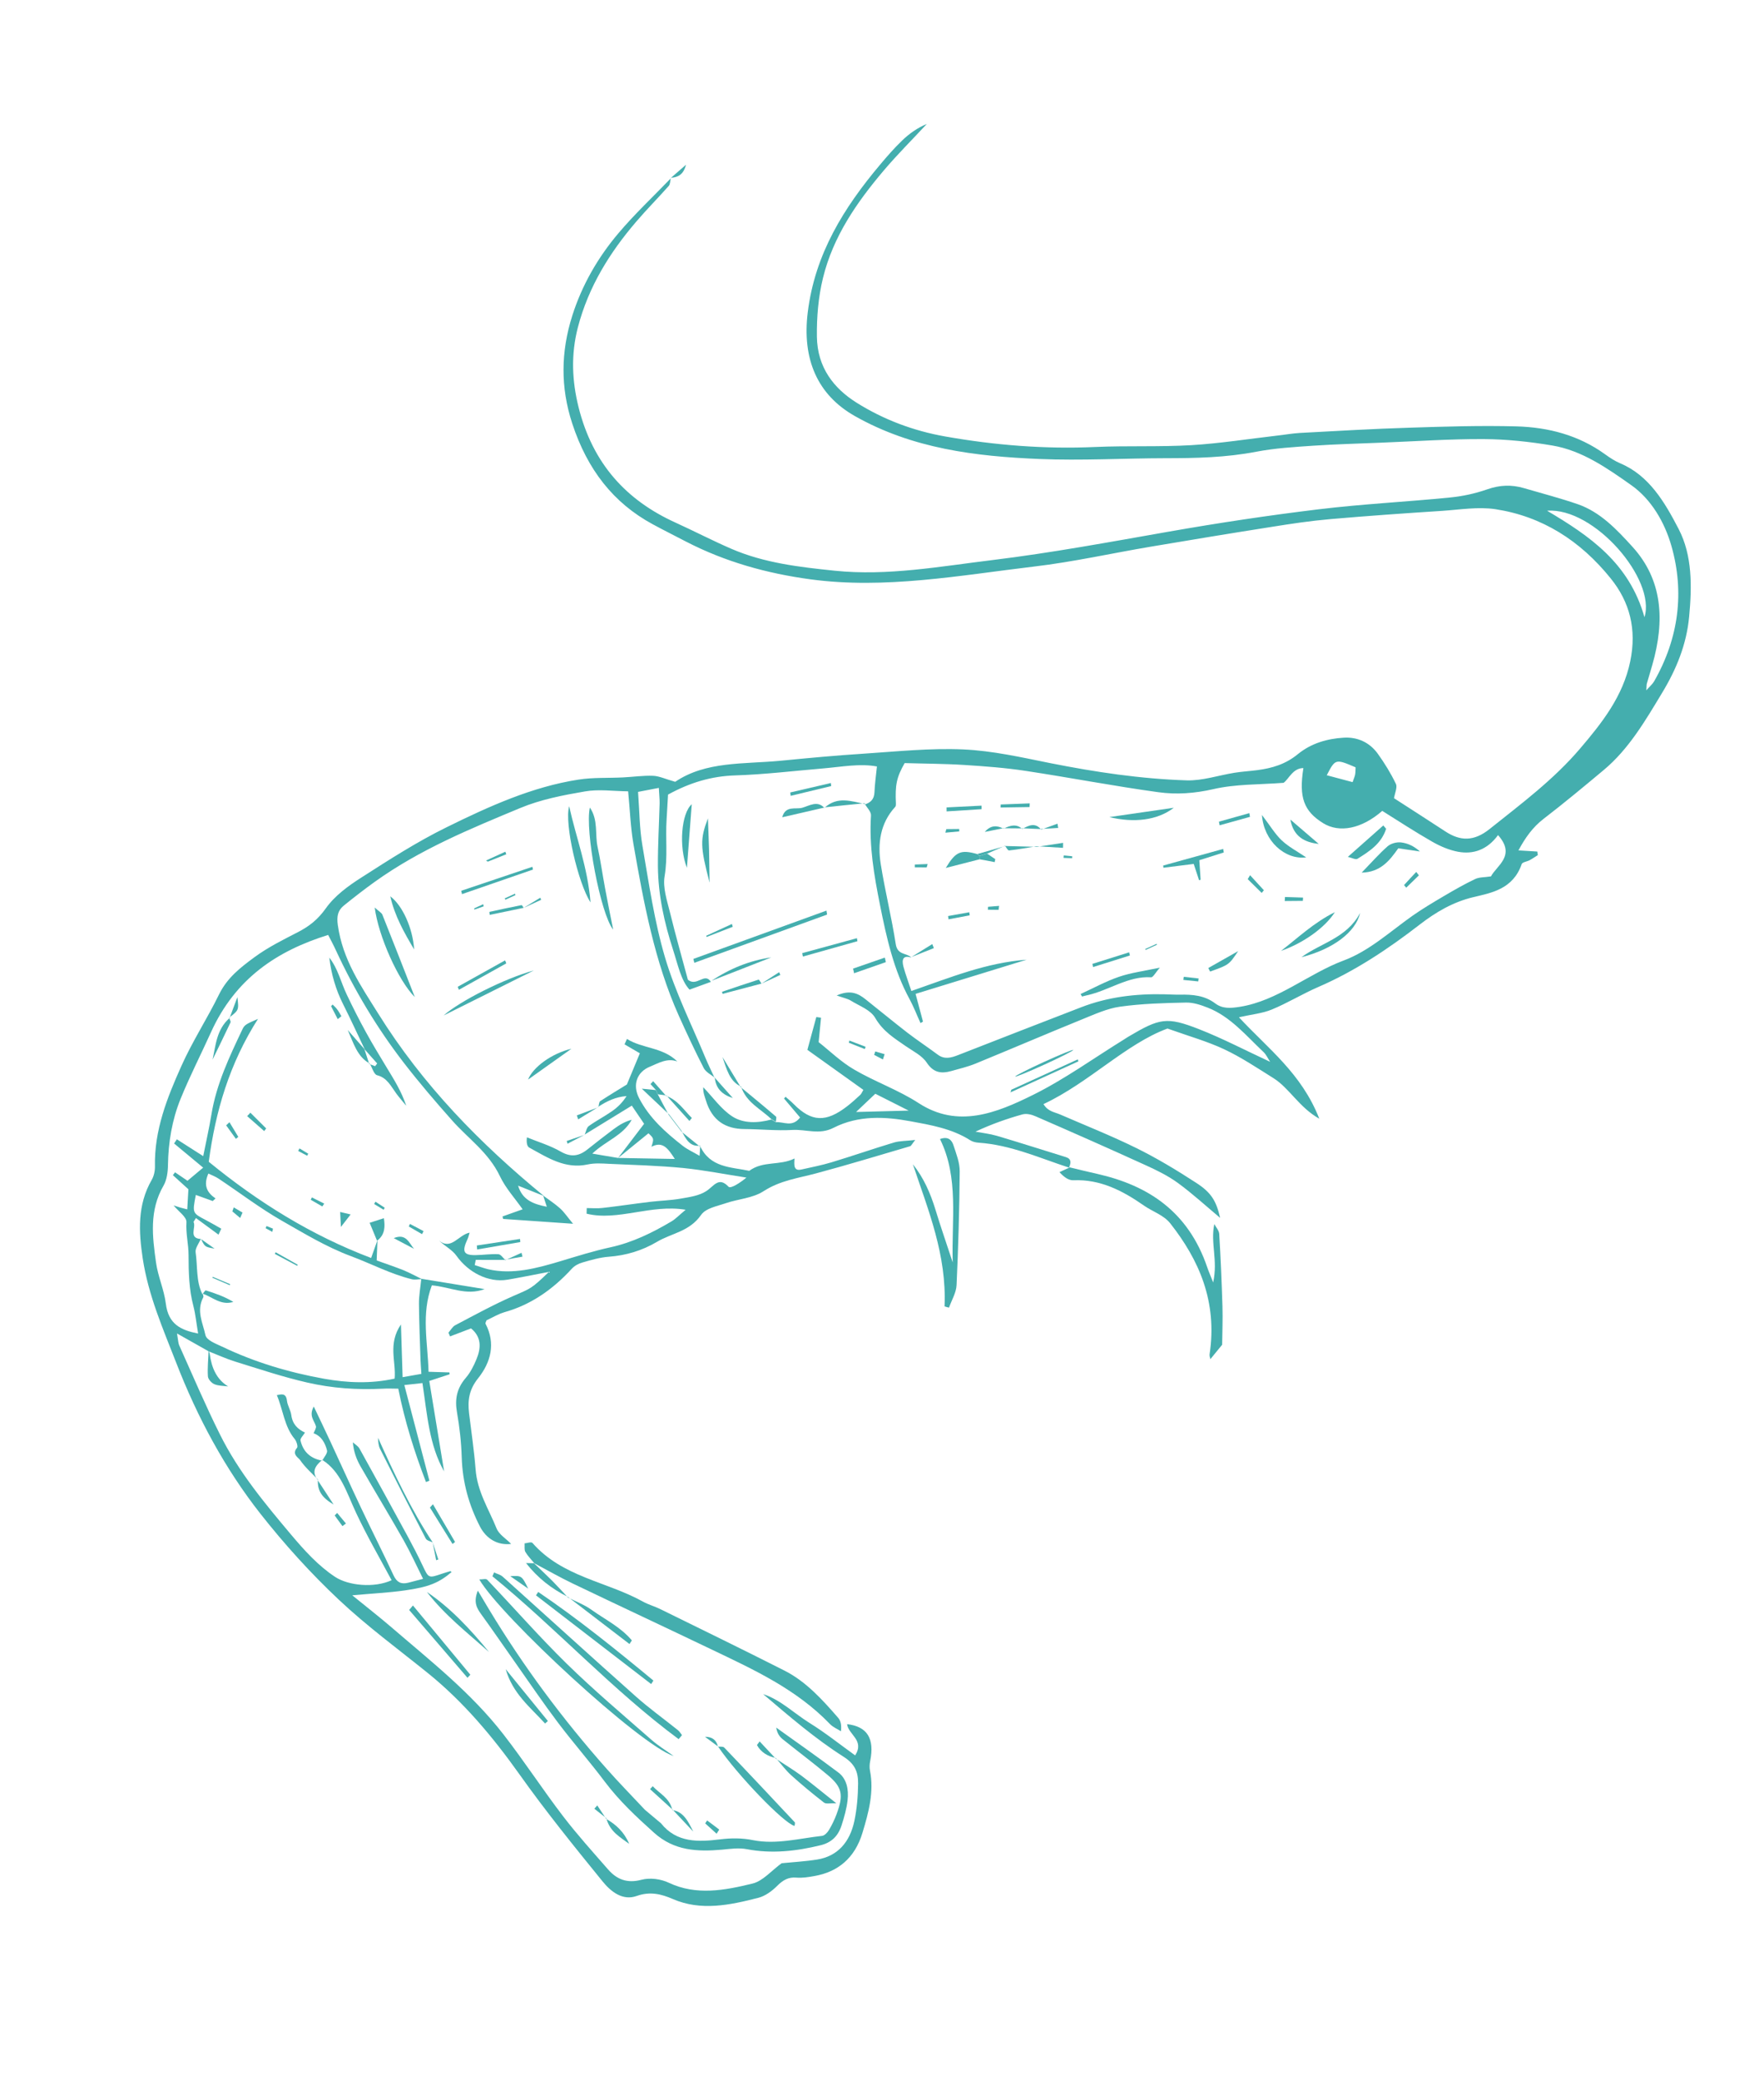 <svg width="481" height="567" viewBox="0 0 481 567" fill="none" xmlns="http://www.w3.org/2000/svg">
<path d="M112.926 258.815C110.245 254.292 107.624 249.709 106.425 244.337C109.753 246.83 112.557 253.028 112.926 258.815Z" fill="#44AEAE"/>
<path d="M62.472 277.417C62.605 277.856 62.992 278.438 62.848 278.729C61.205 282.242 59.483 285.709 57.961 288.849C58.817 285.079 58.997 280.625 62.635 277.485L62.472 277.417Z" fill="#44AEAE"/>
<path d="M62.613 277.48C63.312 275.59 64.032 273.706 64.731 271.816C65.149 275.365 65.128 275.359 62.472 277.418C62.472 277.418 62.613 277.48 62.613 277.48Z" fill="#44AEAE"/>
<path d="M180.234 497.023C184.515 502.396 190.483 502.118 196.271 501.414C199.411 501.025 202.361 501.016 205.372 501.631C211.618 502.867 217.896 501.154 224.178 500.453C224.829 500.371 225.631 499.545 226.035 498.867C226.847 497.488 227.567 496.033 228.124 494.511C230.061 489.28 229.662 487.203 225.717 483.89C221.715 480.538 217.54 477.418 213.471 474.149C212.615 473.469 211.911 472.55 211.659 470.942C217.318 475.008 223.023 478.985 228.603 483.182C230.877 484.892 231.462 487.802 231.11 490.769C230.842 493.076 230.197 495.359 229.474 497.596C228.522 500.532 226.712 502.282 223.778 503.003C217.018 504.665 210.353 505.367 203.626 504.08C201.484 503.668 199.149 503.991 196.909 504.211C190.158 504.814 183.796 504.533 178.325 499.581C173.535 495.288 168.89 490.957 164.918 485.691C160.801 480.209 156.298 475.081 152.174 469.623C148.152 464.293 144.373 458.723 140.506 453.232C137.404 448.851 134.369 444.387 131.213 440.043C129.991 438.357 129.043 436.742 130.294 433.607C131.469 435.559 132.357 437.057 133.246 438.555C142.709 454.266 153.51 468.735 165.434 482.185C168.818 486.007 172.369 489.621 175.846 493.341C177.283 494.553 178.755 495.8 180.234 497.023Z" fill="#44AEAE"/>
<path d="M145.707 426.15C144.874 425.122 143.927 424.191 143.258 423.054C142.913 422.483 143.098 421.52 143.038 420.72C143.774 420.661 144.853 420.236 145.185 420.602C153.339 429.9 165.337 431.081 175.279 436.576C176.83 437.438 178.556 437.892 180.147 438.689C191.405 444.226 202.697 449.722 213.896 455.396C219.736 458.346 224.22 463.292 228.573 468.305C229.23 469.059 229.504 470.243 229.306 471.936C228.305 471.294 227.143 470.837 226.33 469.991C217.101 460.41 205.504 455.138 194.031 449.645C181.421 443.601 168.753 437.693 156.122 431.643C152.526 429.914 149.046 427.913 145.509 426.047L145.707 426.15Z" fill="#44AEAE"/>
<path d="M183.698 478.688C174.576 475.81 136.595 440.696 130.689 430.547C131.629 430.567 132.517 430.269 132.849 430.634C140.116 438.258 147.088 446.235 154.569 453.561C161.963 460.789 169.846 467.437 177.581 474.223C179.499 475.915 181.655 477.215 183.698 478.688Z" fill="#44AEAE"/>
<path d="M185.044 474.084C167.057 460.76 151.649 443.866 134.268 429.691C134.425 429.352 134.566 428.985 134.722 428.647C135.521 429.034 136.459 429.23 137.112 429.831C149.198 440.694 161.239 451.645 173.365 462.443C177.03 465.707 181.009 468.548 184.835 471.626C185.284 471.972 185.587 472.532 185.963 472.985C185.689 473.343 185.367 473.713 185.044 474.084Z" fill="#44AEAE"/>
<path d="M99.492 286.135C97.518 282.001 95.605 277.807 93.549 273.726C91.583 269.821 90.344 265.627 89.79 261.057C92.115 263.943 92.943 267.726 94.508 271.02C96.185 274.571 97.965 278.073 99.839 281.473C101.633 284.751 103.59 287.92 105.499 291.102C107.48 294.354 109.494 297.563 110.771 301.439C109.852 300.312 108.9 299.228 108.035 298.065C106.581 296.064 105.52 293.763 102.835 293.108C101.944 292.899 101.46 290.976 100.785 289.864L100.672 290.036C101.207 290.227 101.735 290.442 102.291 290.639C102.471 290.382 102.672 290.132 102.845 289.899C101.684 288.583 100.522 287.266 99.354 285.973L99.492 286.135Z" fill="#44AEAE"/>
<path d="M177.558 459.071C167.097 451.012 156.615 442.948 146.155 434.889C146.347 434.585 146.566 434.264 146.759 433.96C157.665 441.352 167.966 449.673 178.168 458.118C177.969 458.445 177.771 458.773 177.558 459.071Z" fill="#44AEAE"/>
<path d="M195.761 476.117C196.347 476.196 197.135 476.023 197.488 476.394C203.934 483.12 210.333 489.934 216.712 496.743C216.849 496.906 216.692 497.421 216.653 497.739C213.844 497.128 201.005 483.817 195.773 476.07L195.761 476.117Z" fill="#44AEAE"/>
<path d="M86.698 403.336C85.022 401.58 83.17 399.981 81.806 397.979C81.368 397.333 79.468 396.429 81.019 394.637C81.28 394.326 80.852 392.874 80.374 392.293C77.542 388.944 77.172 384.27 75.489 380.313C76.769 380.068 77.995 379.682 78.243 381.821C78.404 383.178 79.235 384.383 79.424 385.722C79.762 388.288 81.216 389.606 83.158 390.521C82.721 391.241 81.81 392.139 81.938 392.679C82.702 395.939 84.849 397.616 87.809 398.166C87.809 398.166 87.88 397.982 87.886 397.958C86.048 399.473 84.82 401.148 86.646 403.448L86.698 403.336Z" fill="#44AEAE"/>
<path d="M102.178 247.396C103.432 248.534 104.074 248.829 104.272 249.362C107.164 256.595 110.002 263.864 113.111 271.812C108.651 267.378 103.183 255.22 102.178 247.396Z" fill="#44AEAE"/>
<path d="M133.347 450.335C127.492 445.13 121.308 440.32 116.405 433.974C122.923 438.367 128.283 444.175 133.347 450.335Z" fill="#44AEAE"/>
<path d="M117.997 420.459C117.361 420.14 116.41 419.991 116.107 419.431C111.893 411.32 107.74 403.148 103.635 394.964C103.205 394.118 103.108 393.031 103.08 391.936C107.545 401.833 112.111 411.604 117.997 420.459Z" fill="#44AEAE"/>
<path d="M112.601 437.652C117.809 443.951 123.023 450.226 128.252 456.531C127.996 456.818 127.726 457.076 127.471 457.363C122.162 451.189 116.869 445.044 111.561 438.87C111.917 438.458 112.245 438.064 112.601 437.652Z" fill="#44AEAE"/>
<path d="M211.472 479.359C213.81 480.909 216.2 482.346 218.464 484.004C221.436 486.226 224.315 488.626 228.04 491.577C226.396 491.499 225.272 491.836 224.673 491.375C221.606 489.001 218.613 486.521 215.72 483.915C214.195 482.528 212.937 480.806 211.551 479.229L211.472 479.359Z" fill="#44AEAE"/>
<path d="M154.884 435.488C157.069 436.593 159.385 437.455 161.371 438.887C165.066 441.527 169.241 443.534 172.291 447.168C172.072 447.489 171.846 447.835 171.648 448.162C166.086 443.894 160.525 439.626 154.957 435.381C154.942 435.352 154.884 435.488 154.884 435.488Z" fill="#44AEAE"/>
<path d="M148.631 469.827C144.559 465.369 139.78 461.635 137.896 455.021C141.724 459.718 145.567 464.445 149.395 469.143C149.153 469.383 148.895 469.593 148.631 469.827Z" fill="#44AEAE"/>
<path d="M145.508 426.046C147.216 427.683 148.971 429.307 150.645 430.986C152.083 432.451 153.481 433.982 154.885 435.489L154.943 435.352C150.321 433.076 146.582 430.095 143.429 426.081C144.32 426.113 145.016 426.119 145.685 426.143C145.706 426.148 145.508 426.046 145.508 426.046Z" fill="#44AEAE"/>
<path d="M130.015 339.517C133.949 338.932 137.868 338.319 141.802 337.734C141.818 338.016 141.855 338.304 141.871 338.586C137.96 339.253 134.029 339.914 130.112 340.605C130.079 340.217 130.055 339.881 130.015 339.517Z" fill="#44AEAE"/>
<path d="M118.054 410.056C120.054 413.49 122.082 416.905 124.083 420.339C123.852 420.531 123.621 420.723 123.397 420.892C121.345 417.571 119.286 414.274 117.233 410.953C117.495 410.643 117.771 410.361 118.054 410.056Z" fill="#44AEAE"/>
<path d="M62.208 377.937C60.949 377.758 59.608 377.811 58.452 377.33C57.683 377.001 56.754 375.999 56.694 375.199C56.538 372.882 56.804 370.499 56.883 368.143C56.977 368.471 57.146 368.769 57.192 369.109C57.701 372.91 59.101 376.059 62.208 377.937Z" fill="#44AEAE"/>
<path d="M102.758 338.095C102.125 336.564 101.499 335.008 100.792 333.331C101.901 332.965 103.176 332.566 104.677 332.076C105.012 334.313 105.024 336.491 102.926 338.14C102.92 338.163 102.758 338.095 102.758 338.095Z" fill="#44AEAE"/>
<path d="M100.779 289.888C97.424 288.096 96.358 284.276 94.822 280.788C96.38 282.563 97.933 284.361 99.513 286.142L99.354 285.974C99.808 287.332 100.233 288.708 100.687 290.066L100.779 289.888Z" fill="#44AEAE"/>
<path d="M165.29 495.825C168.011 497.374 170.248 499.479 171.557 502.63C169.071 500.788 166.275 499.27 165.348 495.688L165.29 495.825Z" fill="#44AEAE"/>
<path d="M112.899 340.433C111.237 339.566 109.581 338.676 107.366 337.513C110.773 336.107 111.55 338.89 112.899 340.433Z" fill="#44AEAE"/>
<path d="M183.336 493.436C186.403 493.837 187.701 496.606 189.023 499.28C187.159 497.298 185.28 495.287 183.415 493.305L183.336 493.436Z" fill="#44AEAE"/>
<path d="M144.026 433.065C142.525 432.013 141.003 430.956 139.139 429.657C142.237 429.51 142.271 429.469 144.026 433.065Z" fill="#44AEAE"/>
<path d="M183.391 493.299C181.336 491.444 179.308 489.571 177.253 487.716C177.502 487.453 177.73 487.184 177.979 486.921C179.873 488.961 182.609 490.11 183.333 493.435L183.391 493.299Z" fill="#44AEAE"/>
<path d="M68.266 303.316C69.71 304.758 71.133 306.194 72.583 307.611C72.409 307.844 72.23 308.1 72.035 308.327C70.482 306.958 68.944 305.619 67.391 304.25C67.689 303.974 67.978 303.645 68.266 303.316Z" fill="#44AEAE"/>
<path d="M92.96 334.459C92.888 332.848 92.819 331.742 92.748 330.383C93.491 330.553 94.318 330.745 95.608 331.059C94.631 332.294 93.983 333.135 92.96 334.459Z" fill="#44AEAE"/>
<path d="M211.527 479.224C209.335 478.749 207.535 477.719 206.4 475.702C206.647 475.362 206.887 475.046 207.134 474.706C208.574 476.248 210.014 477.789 211.454 479.331C211.469 479.36 211.527 479.224 211.527 479.224Z" fill="#44AEAE"/>
<path d="M195.396 499.866C194.357 498.936 193.319 498.006 192.287 497.052C192.467 496.796 192.626 496.534 192.812 496.254C193.923 497.077 195.035 497.9 196.119 498.742C195.887 499.111 195.634 499.474 195.396 499.866Z" fill="#44AEAE"/>
<path d="M115.076 336.428C113.864 335.73 112.674 335.038 111.462 334.34C111.566 334.115 111.676 333.866 111.781 333.64C113.026 334.296 114.25 334.946 115.495 335.602C115.358 335.87 115.214 336.16 115.076 336.428Z" fill="#44AEAE"/>
<path d="M87.898 328.881C86.842 328.275 85.787 327.669 84.731 327.063C84.835 326.837 84.933 326.635 85.037 326.41C86.169 326.985 87.285 327.532 88.417 328.107C88.243 328.339 88.063 328.596 87.898 328.881Z" fill="#44AEAE"/>
<path d="M195.774 476.07C194.585 475.201 193.402 474.309 192.234 473.446C194.105 473.432 195.349 474.264 195.762 476.117L195.774 476.07Z" fill="#44AEAE"/>
<path d="M62.566 305.914C63.366 307.237 64.181 308.589 64.981 309.912C64.756 310.08 64.547 310.278 64.323 310.447C63.428 309.226 62.555 308.01 61.667 306.765C61.965 306.49 62.262 306.214 62.566 305.914Z" fill="#44AEAE"/>
<path d="M92.091 277.817C91.477 276.644 90.883 275.477 90.275 274.28C90.424 274.142 90.552 273.999 90.707 273.837C91.131 274.278 91.589 274.676 91.953 275.176C92.388 275.746 92.714 276.388 93.089 277.017C92.749 277.282 92.41 277.547 92.091 277.817Z" fill="#44AEAE"/>
<path d="M104.605 329.781C103.753 329.254 102.874 328.745 102.023 328.218C102.148 327.998 102.246 327.796 102.371 327.576C103.217 328.127 104.062 328.678 104.907 329.229C104.788 329.425 104.696 329.603 104.605 329.781Z" fill="#44AEAE"/>
<path d="M137.705 343.561C139.214 342.87 140.702 342.174 142.205 341.507C142.292 341.858 142.38 342.21 142.467 342.562C140.889 342.83 139.332 343.103 137.742 343.419C137.736 343.443 137.705 343.561 137.705 343.561Z" fill="#44AEAE"/>
<path d="M68.308 379.111C66.44 378.771 64.586 378.461 62.718 378.122C64.586 378.461 66.455 378.801 68.308 379.111Z" fill="#44AEAE"/>
<path d="M117.99 420.484C118.505 422.035 119.005 423.557 119.52 425.109C119.32 425.183 119.127 425.233 118.927 425.307C118.612 423.682 118.311 422.086 117.99 420.484C117.99 420.484 117.996 420.46 117.99 420.484Z" fill="#44AEAE"/>
<path d="M165.378 495.672C164.279 494.801 163.18 493.931 162.061 493.055C162.322 492.745 162.605 492.44 162.86 492.153C163.664 493.375 164.489 494.604 165.293 495.826L165.378 495.672Z" fill="#44AEAE"/>
<path d="M83.749 315.048C82.942 314.608 82.114 314.163 81.301 313.747C81.426 313.527 81.536 313.278 81.662 313.058C82.456 313.545 83.251 314.032 84.052 314.495C83.939 314.668 83.841 314.87 83.749 315.048Z" fill="#44AEAE"/>
<path d="M102.92 338.165C102.865 339.744 102.81 341.323 102.708 343.597C104.988 344.423 107.513 345.264 109.979 346.24C111.705 346.947 113.376 347.867 115.051 348.686C114.126 348.696 113.166 348.924 112.318 348.726C106.505 347.3 101.176 344.459 95.6 342.387C89.003 339.92 82.988 336.266 76.902 332.795C70.915 329.376 65.332 325.103 59.548 321.257C58.703 320.706 57.738 320.351 56.82 319.908C55.384 323.146 56.462 325.124 58.772 326.692C58.508 326.926 58.265 327.165 58.001 327.399C56.439 326.837 54.898 326.28 53.398 325.735C52.44 330.666 52.44 330.666 56.062 332.554C57.505 333.312 58.909 334.136 60.34 334.942C60.085 335.482 59.831 336.022 59.576 336.562C57.518 335.06 55.487 333.541 53.429 332.039C53.204 332.384 52.978 332.729 52.773 333.08C53.545 334.598 51.313 337.526 54.743 337.745L54.782 337.679C54.257 338.907 53.174 340.291 53.34 341.371C53.912 345.188 53.415 349.305 55.195 352.807L55.296 352.682C55.347 352.999 55.549 353.431 55.423 353.651C53.466 357.334 55.331 360.682 56.01 363.92C56.306 365.363 58.875 366.291 60.556 367.087C69.45 371.345 78.82 374.136 88.448 375.857C94.662 376.959 101.065 377.25 107.609 375.809C108.024 371.063 105.699 366.381 109.33 361.039C109.49 366.341 109.63 370.6 109.782 375.419C111.81 375.067 113.276 374.795 114.902 374.514C114.795 372.868 114.707 371.833 114.667 370.786C114.506 365.661 114.282 360.52 114.239 355.375C114.223 353.121 114.66 350.859 114.874 348.589C120.637 349.522 126.373 350.472 132.135 351.405C127.136 353.303 122.73 350.805 117.756 350.383C114.794 358.227 116.65 365.896 116.854 373.94C118.86 374.012 120.712 374.069 122.544 374.12C122.57 374.279 122.589 374.461 122.615 374.619C120.969 375.147 119.344 375.681 117.051 376.444C118.395 384.687 119.752 392.882 121.102 401.1C117.031 393.987 116.483 385.625 115.19 377.017C113.658 377.196 112.34 377.33 110.253 377.566C112.648 386.691 114.855 395.16 117.084 403.635C116.781 403.758 116.458 403.875 116.156 403.998C113.041 395.898 110.393 387.565 108.6 378.548C107.117 378.537 105.717 378.473 104.3 378.556C97.346 378.903 90.582 378.44 83.77 376.878C77.042 375.338 70.572 373.157 64.037 371.137C61.606 370.371 59.276 369.304 56.909 368.379C54.323 366.915 51.759 365.458 48.267 363.503C48.607 365.464 48.607 366.147 48.847 366.69C52.498 374.805 55.984 383.029 59.935 390.945C65.038 401.237 72.21 409.822 79.359 418.326C82.98 422.615 86.722 426.784 91.362 429.849C94.986 432.243 102.022 432.954 106.782 430.766C103.493 424.617 100.021 418.647 97.082 412.363C94.584 407.054 92.953 401.188 87.919 397.995L87.842 398.202C88.335 397.269 89.356 396.122 89.181 395.418C88.656 393.308 87.595 391.436 85.512 390.712C85.75 390.066 86.302 389.251 86.14 388.753C85.673 387.189 84.152 385.955 85.562 383.417C87.15 386.793 88.659 389.87 90.092 392.978C92.883 398.97 95.592 405.017 98.431 410.997C101.352 417.176 104.452 423.276 107.341 429.496C108.235 431.4 109.455 431.898 111.257 431.461C112.368 431.171 113.479 430.882 115.364 430.391C113.507 426.666 111.923 423.19 110.066 419.896C106.206 413.091 102.149 406.437 98.277 399.68C97.216 397.808 96.434 395.731 96.208 393.168C96.824 393.735 97.631 394.175 98.029 394.886C102.476 402.882 106.883 410.943 111.269 418.998C112.65 421.536 113.976 424.109 115.221 426.737C116.868 430.23 116.841 430.248 120.4 429.034C121.192 428.762 121.971 428.536 122.75 428.311C122.868 428.292 123.005 428.454 123.14 428.54C119.724 431.435 117.006 432.618 110.349 433.549C105.908 434.177 101.42 434.388 96.05 434.874C99.941 438.046 103.343 440.684 106.611 443.49C117.289 452.693 128.402 461.353 137.277 472.788C142.912 480.034 147.972 487.837 153.551 495.118C157.404 500.151 161.642 504.83 165.793 509.587C168.232 512.377 171.056 513.448 174.927 512.417C177.294 511.8 180.202 512.21 182.384 513.239C189.871 516.774 197.611 515.318 205.261 513.434C208.003 512.764 210.424 509.885 213.125 507.915C216.107 507.611 219.483 507.436 222.841 506.902C228.365 506.002 231.746 502.213 232.981 496.317C233.676 492.985 233.951 489.542 233.984 486.163C234.015 482.96 233.05 480.81 230.004 478.872C222.272 473.957 215.192 467.849 208.093 461.811C212.859 463.367 216.509 467.032 220.704 469.651C224.961 472.287 228.923 475.452 233.18 478.517C235.825 474.358 231.326 472.897 230.985 470.001C236.467 470.632 238.511 473.9 237.284 480.026C237.102 480.888 237.055 481.837 237.221 482.664C238.37 488.479 236.849 494.097 235.172 499.624C233.073 506.582 228.403 510.311 222.016 511.414C220.41 511.7 218.742 511.97 217.158 511.832C215.023 511.65 213.525 512.47 211.906 514.093C210.47 515.536 208.612 516.869 206.803 517.329C198.983 519.345 191.103 520.991 183.47 517.671C180.338 516.317 177.28 515.539 173.632 516.831C169.758 518.215 166.582 515.661 164.302 512.862C156.529 503.31 148.768 493.71 141.59 483.606C134.245 473.281 126.267 463.826 116.65 456.065C108.519 449.504 100.086 443.318 92.436 436.124C84.786 428.93 77.665 421.092 71.034 412.674C61.322 400.311 53.851 386.439 48.029 371.431C44.456 362.249 40.44 353.128 38.912 343.016C37.836 335.806 37.391 328.507 41.391 321.593C41.971 320.583 42.281 319.147 42.251 317.976C42.032 308.107 45.586 299.205 49.488 290.521C52.485 283.824 56.509 277.674 59.725 271.085C62.001 266.449 65.678 263.673 69.337 260.968C73.022 258.245 77.16 256.197 81.194 254.121C84.213 252.563 86.626 250.744 88.845 247.61C91.31 244.136 95.032 241.448 98.572 239.192C106.15 234.331 113.782 229.433 121.765 225.513C133.372 219.788 145.193 214.449 157.762 212.517C161.75 211.896 165.807 212.128 169.843 211.924C172.601 211.789 175.364 211.377 178.081 211.484C179.774 211.55 181.407 212.358 184.11 213.119C192.483 207.455 202.781 208.341 212.868 207.375C220.443 206.635 228.033 205.923 235.63 205.442C244.629 204.848 253.7 203.894 262.619 204.29C270.604 204.644 278.481 206.435 286.324 208.016C298.619 210.462 311 212.325 323.586 212.724C327.849 212.858 332.248 211.359 336.595 210.656C338.686 210.32 340.784 210.214 342.884 209.931C346.799 209.417 350.495 208.366 353.88 205.589C357.605 202.547 362.013 201.354 366.403 201.091C370.062 200.864 373.441 202.308 375.726 205.513C377.553 208.067 379.26 210.816 380.639 213.707C381.071 214.63 380.316 216.303 380.113 217.59C384.673 220.532 389.43 223.578 394.134 226.659C398.126 229.276 401.861 229.448 406.164 226.002C414.764 219.134 423.624 212.561 430.918 203.984C436.777 197.103 442.554 189.847 444.528 180.277C446.334 171.522 444.389 164.108 439.212 157.691C430.849 147.301 420.422 140.743 407.746 138.802C403.048 138.099 398.058 138.937 393.225 139.26C383.038 139.921 372.839 140.63 362.659 141.52C357.316 141.987 351.977 142.784 346.667 143.639C335.706 145.361 324.769 147.165 313.82 149.017C303.202 150.804 292.631 153.184 281.997 154.436C261.672 156.858 241.341 160.669 220.979 157.923C209.051 156.306 197.708 153.149 186.992 147.602C183.985 146.028 180.939 144.52 177.966 142.904C167.27 137.11 160.159 128.035 156.026 115.419C152.809 105.571 152.916 95.915 156.05 86.043C158.69 77.709 163.052 70.183 168.54 63.685C173.054 58.322 178.151 53.567 182.982 48.541L182.913 48.547C182.727 49.257 182.764 50.228 182.354 50.676C179.438 53.981 176.355 57.065 173.496 60.41C166.293 68.809 160.476 78.103 157.57 89.249C155.652 96.634 155.974 103.799 157.743 110.939C161.629 126.55 170.937 136.43 184.101 142.418C189.226 144.75 194.256 147.361 199.426 149.605C208.399 153.48 218.008 154.589 227.648 155.579C242.042 157.061 256.355 154.399 270.717 152.66C286.736 150.7 302.633 147.746 318.556 144.951C332.215 142.548 345.921 140.485 359.632 138.828C371.554 137.384 383.497 136.805 395.42 135.614C398.792 135.286 402.227 134.545 405.496 133.407C408.944 132.189 412.19 132.081 415.512 133.055C420.442 134.502 425.415 135.784 430.283 137.467C436.341 139.59 440.802 144.277 445.163 149.089C453.329 158.087 454.015 169.09 450.568 181.181C450.066 182.921 449.543 184.654 449.048 186.37C448.961 186.701 448.994 187.089 448.91 188.18C449.87 187.092 450.589 186.497 451.038 185.73C457.779 173.948 459.326 161.383 455.782 148.921C453.913 142.336 450.244 136.087 444.815 132.259C438.19 127.585 431.388 122.814 423.309 121.449C417.167 120.417 410.89 119.729 404.62 119.699C395.274 119.646 385.873 120.311 376.484 120.676C370.342 120.933 364.203 121.09 358.064 121.5C352.885 121.859 347.676 122.159 342.558 123.14C334.286 124.734 326.074 124.903 317.815 124.907C306.355 124.93 294.84 125.596 283.4 125.119C265.926 124.396 248.792 122.296 233.101 113.419C222.836 107.612 218.696 97.851 220.252 85.162C222.206 69.163 230.18 56.542 239.966 44.903C241.898 42.604 243.865 40.34 246 38.296C247.959 36.408 250.171 34.84 252.719 33.791C248.762 38.061 244.625 42.158 240.869 46.607C233.65 55.153 227.191 64.405 224.41 75.761C223.139 80.939 222.679 86.457 222.749 91.76C222.853 100.182 227.388 105.875 233.507 109.733C240.96 114.422 249.078 117.44 257.719 118.978C271.223 121.363 284.84 122.463 298.66 121.846C307.401 121.463 316.139 121.862 324.87 121.35C332.62 120.883 340.368 119.657 348.119 118.76C350.227 118.53 352.33 118.147 354.434 118.018C364.451 117.489 374.466 116.884 384.49 116.585C394.18 116.273 403.89 115.968 413.564 116.234C422.206 116.482 430.442 118.621 437.648 123.826C438.972 124.781 440.35 125.7 441.831 126.316C449.63 129.605 453.899 136.82 457.736 144.226C461.484 151.456 461.366 159.871 460.583 168.161C459.878 175.637 457.133 182.401 453.237 188.836C448.608 196.521 444.111 204.214 437.338 209.869C431.914 214.411 426.475 218.924 420.891 223.222C417.929 225.503 415.89 228.381 414.043 231.815C415.925 231.93 417.563 232.032 419.18 232.128C419.232 232.445 419.278 232.786 419.329 233.103C418.579 233.563 417.857 234.081 417.098 234.489C416.365 234.878 415.117 235.005 414.926 235.562C412.566 242.401 406.634 243.396 401.786 244.55C396.267 245.856 391.533 248.632 387.185 251.991C378.402 258.786 369.357 264.778 359.457 269.055C355.167 270.911 351.085 273.43 346.771 275.204C344.223 276.254 341.412 276.501 337.826 277.304C345.857 285.963 354.894 292.586 359.743 304.96C354.197 301.834 351.569 296.592 347.198 293.876C342.811 291.13 338.468 288.219 333.821 286.037C329.175 283.855 324.184 282.468 318.343 280.377C306.953 284.59 297.006 295.126 284.534 300.976C285.767 303.045 287.587 303.144 289.118 303.825C296.045 306.833 303.077 309.617 309.869 312.969C315.466 315.729 320.885 318.999 326.17 322.436C330.403 325.166 331.644 327.465 332.705 331.992C328.867 328.783 325.17 325.384 321.168 322.462C318.448 320.483 315.395 318.998 312.36 317.619C302.413 313.083 292.394 308.655 282.377 304.304C281.29 303.816 279.894 303.475 278.777 303.788C274.528 304.972 270.337 306.45 265.976 308.49C267.928 308.852 269.918 309.071 271.821 309.622C278.107 311.476 284.349 313.495 290.616 315.42C292.155 315.9 292.084 316.943 291.485 318.278L291.732 318.368C283.542 315.711 275.607 312.083 266.829 311.496C266.034 311.439 265.185 311.241 264.532 310.817C259.54 307.634 253.721 306.661 248.227 305.647C241.445 304.396 234.118 303.937 227.229 307.463C223.408 309.417 219.78 307.806 216.079 308.022C211.717 308.267 207.381 307.81 203.024 307.778C197.833 307.754 194.136 305.468 192.466 299.921C192.14 298.849 191.69 297.821 191.756 296.372C194.374 299.082 196.656 302.388 199.695 304.349C202.756 306.317 206.641 306.174 210.346 305.176C210.757 305.41 211.183 305.674 211.594 305.908C213.71 305.731 215.99 307.417 218.164 304.625C216.689 302.873 215.244 301.178 213.785 299.454C213.919 299.287 214.067 299.149 214.201 298.982C214.952 299.635 215.731 300.269 216.442 300.987C221.299 305.879 225.242 306.03 231.036 301.535C232.252 300.59 233.43 299.534 234.565 298.467C234.923 298.131 235.108 297.598 235.42 297.098C230.288 293.424 225.212 289.789 220.152 286.183C221.08 282.736 221.822 279.997 222.592 277.241C223.025 277.304 223.458 277.368 223.871 277.426C223.689 279.401 223.487 281.37 223.224 284.083C226.242 286.469 229.322 289.478 232.894 291.554C238.607 294.902 244.938 297.096 250.493 300.705C261.141 307.624 271.614 303.473 281.761 298.427C290.298 294.197 298.271 288.429 306.489 283.356C306.919 283.09 307.335 282.794 307.786 282.534C316.202 277.564 318.143 277.113 326.857 280.515C333.387 283.066 339.634 286.351 346.335 289.452C345.692 288.474 345.257 287.474 344.554 286.809C339.793 282.322 335.496 277.096 329.332 274.693C327.437 273.942 325.369 273.247 323.353 273.298C317.38 273.423 311.352 273.584 305.395 274.421C301.938 274.903 298.508 276.48 295.135 277.844C285.386 281.806 275.698 285.961 265.964 289.953C263.821 290.831 261.548 291.346 259.334 291.978C256.664 292.718 254.554 292.442 252.729 289.712C251.407 287.721 249.006 286.584 247.007 285.199C243.927 283.05 240.814 281.195 238.674 277.522C237.378 275.26 234.361 274.24 232.04 272.796C231.153 272.234 230.054 272.046 228.14 271.366C231.805 269.75 233.967 270.773 235.994 272.393C239.811 275.419 243.583 278.534 247.434 281.518C250.15 283.598 253.007 285.486 255.736 287.518C257.545 288.853 259.339 288.364 261.27 287.607C272.433 283.232 283.604 278.91 294.775 274.589C302.165 271.726 309.723 270.88 317.354 271.039C318.809 271.068 320.245 271.167 321.692 271.143C325.106 271.079 328.419 271.317 331.312 273.493C333.301 275.002 335.405 274.872 338.057 274.457C348.408 272.827 356.769 265.415 366.397 261.826C373.33 259.248 379.043 253.947 385.176 249.617C387.961 247.668 390.864 245.953 393.767 244.238C396.534 242.613 399.343 241 402.223 239.633C403.381 239.077 404.77 239.189 406.556 238.9C408.037 236.002 413.483 233.261 408.477 227.647C405.522 231.7 401.658 232.96 397.522 232.177C395.079 231.712 392.673 230.675 390.484 229.417C385.829 226.753 381.296 223.792 376.91 221.046C371.248 225.981 365.189 227.12 360.796 224.398C355.516 221.114 354.132 217.388 355.405 209.378C352.524 209.379 351.455 212.335 350.006 213.396C343.301 213.909 336.942 213.705 330.808 215.127C325.709 216.291 320.759 216.634 315.874 215.957C303.777 214.296 291.785 211.979 279.732 210.152C274.195 209.304 268.566 208.887 262.968 208.529C257.502 208.18 252.012 208.178 246.677 208.016C244.461 211.909 244.053 213.976 244.298 219.123C244.32 219.382 244.269 219.748 244.135 219.915C239.983 224.412 239.273 229.94 240.159 235.559C241.321 242.868 243.111 250.014 244.246 257.342C244.713 260.448 247.207 259.688 248.516 261.043C246.323 260.315 245.795 261.466 246.354 263.535C246.951 265.714 247.733 267.791 248.51 270.144C253.858 268.288 258.954 266.365 264.116 264.788C269.278 263.211 274.521 262.01 279.936 261.612C270.047 264.652 260.151 267.716 249.655 270.926C250.38 273.645 251.027 276.065 251.674 278.485C251.456 278.63 251.223 278.746 251.004 278.891C250.003 276.707 249.139 274.431 248.001 272.337C243.704 264.457 241.729 255.618 239.936 246.601C238.342 238.621 236.965 230.674 237.496 222.317C237.568 221.274 236.413 220.187 235.81 219.143L235.739 219.327C237.268 218.818 238.356 218.017 238.445 215.967C238.535 213.74 238.854 211.498 239.121 208.938C234.488 208.075 229.557 209.03 224.63 209.454C216.552 210.139 208.463 211.123 200.386 211.378C194.053 211.585 188.206 213.285 182.16 216.602C182.027 218.817 181.898 221.11 181.762 223.426C181.429 228.547 182.109 233.58 181.223 238.835C180.689 241.982 181.884 245.482 182.681 248.7C184.254 255.131 186.074 261.476 187.572 267.079C190.057 269.097 192.124 264.912 193.853 267.667L193.908 267.631C192.119 268.273 190.33 268.916 188.012 269.773C185.664 267.235 184.825 262.892 183.516 258.882C181.157 251.587 179.452 244.033 179.398 236.105C179.359 230.43 179.715 224.708 179.863 219.007C179.887 217.8 179.731 216.596 179.646 214.778C177.682 215.147 176.022 215.469 173.982 215.869C174.368 221.078 174.375 225.935 175.181 230.572C176.943 240.82 178.439 251.227 181.35 261.044C184.152 270.504 188.59 279.306 192.353 288.361C193.136 290.261 194.056 292.071 194.894 293.934L194.946 293.822C193.917 292.944 192.505 292.321 191.891 291.148C189.476 286.467 187.251 281.66 185.075 276.84C178.497 262.14 175.501 246.055 172.698 229.919C171.932 225.47 171.779 220.828 171.277 215.715C167.171 215.672 163.297 215.084 159.526 215.737C153.588 216.756 147.501 217.913 141.841 220.269C128.297 225.914 114.64 231.479 102.254 240.336C99.342 242.428 96.489 244.637 93.686 246.91C92.106 248.214 91.789 249.85 92.111 252.135C93.418 261.632 98.459 268.823 103.068 276.203C115.334 295.887 131.032 311.846 148.302 326.018C145.983 325.08 143.658 324.165 141.276 323.211C142.438 327.183 145.554 328.254 149.104 328.959C148.742 327.853 148.412 326.881 148.104 325.915C149.649 327.055 151.283 328.116 152.722 329.404C153.832 330.404 154.701 331.72 156.256 333.595C149.158 333.12 143.174 332.686 137.184 332.275C137.129 332.058 137.079 331.818 137.024 331.601C138.758 330.995 140.478 330.359 142.508 329.654C140.366 326.588 137.875 323.91 136.31 320.616C133.219 314.14 127.696 310.413 123.288 305.437C118.772 300.356 114.33 295.169 110.131 289.741C102.863 280.322 96.675 270.048 91.553 258.967C90.926 257.588 90.195 256.259 89.483 254.858C75.612 259.178 64.172 266.666 57.491 281.472C54.752 287.529 51.709 293.456 49.217 299.603C46.905 305.317 45.899 311.374 45.801 317.569C45.783 319.435 45.497 321.636 44.593 323.193C40.633 330.042 41.565 337.114 42.537 344.121C43.061 347.95 44.732 351.525 45.213 355.343C45.906 361.012 49.317 362.591 54.022 363.524C53.553 360.771 53.322 358.308 52.72 355.975C51.536 351.492 51.425 346.861 51.417 342.181C51.42 339.173 50.641 336.313 50.835 333.178C50.922 331.734 48.713 330.294 47.337 328.592C47.941 328.776 48.518 328.978 49.08 329.151C49.642 329.324 50.238 329.456 51.059 329.671C51.181 327.579 51.285 325.812 51.374 324.191C49.863 322.833 48.502 321.591 47.141 320.348C47.342 320.097 47.528 319.818 47.729 319.567C48.852 320.343 49.982 321.095 51.127 321.876C52.51 320.722 53.778 319.665 55.398 318.295C52.683 316.039 50.082 313.864 47.475 311.712C47.734 311.325 47.972 310.933 48.225 310.569C50.42 311.98 52.62 313.368 55.411 315.163C56.221 311.052 57.054 307.453 57.644 303.84C58.997 295.522 62.548 288.086 66.085 280.62C66.698 279.315 67.173 279.136 70.351 277.746C62.539 290.005 58.769 302.897 56.92 316.697C70.368 327.69 84.825 336.723 101.198 342.922C101.792 341.257 102.304 339.824 102.822 338.367C102.758 338.097 102.92 338.165 102.92 338.165ZM448.409 168.249C451.621 157.993 434.733 138.257 421.856 139.223C433.399 146.074 444.212 153.391 448.409 168.249ZM247.774 302.747C244.239 300.958 241.559 299.596 238.675 298.156C237.053 299.702 235.499 301.165 233.431 303.125C238.326 302.995 242.581 302.899 247.774 302.747ZM361.777 211.33C364.423 212.051 366.633 212.631 368.822 213.207C369.204 212.093 369.453 211.577 369.52 211.064C369.625 210.408 369.597 209.744 369.635 209.172C364.154 206.822 364.106 206.834 361.777 211.33Z" fill="#44AEAE"/>
<path d="M137.736 343.445C135.058 343.449 132.406 343.435 129.727 343.439C129.624 343.917 129.548 344.378 129.445 344.857C130.674 345.23 131.879 345.698 133.106 345.995C139.75 347.514 146.263 345.761 152.784 343.808C157.354 342.43 161.915 340.998 166.546 339.99C172.419 338.701 177.834 336.078 183.114 332.939C184.234 332.273 185.176 331.256 186.96 329.778C177.475 328.196 168.509 332.945 159.947 330.847C159.966 330.347 159.971 329.817 159.99 329.316C161.43 329.315 162.875 329.467 164.296 329.284C168.657 328.787 172.992 328.13 177.359 327.609C180.077 327.286 182.837 327.228 185.55 326.752C187.958 326.323 190.585 326.002 192.623 324.666C194.716 323.295 195.97 320.665 198.647 323.493C199.244 324.13 201.862 322.391 203.53 321.008C197.776 320.129 192.048 318.978 186.261 318.393C179.568 317.747 172.799 317.561 166.061 317.257C164.13 317.154 162.164 317.017 160.256 317.426C154.099 318.766 149.294 315.557 144.317 312.833C143.744 312.531 143.49 311.528 143.68 310.036C146.767 311.302 150.026 312.26 152.896 313.924C155.518 315.422 157.712 315.291 160.129 313.372C162.546 311.453 164.984 309.54 167.472 307.69C168.921 306.63 170.471 305.697 172.252 305.255C169.828 309.599 165.386 310.834 161.506 314.467C164.178 314.916 166.348 315.309 168.53 315.655C173.48 315.742 178.45 315.835 184.006 315.929C182.119 313.006 180.686 311.011 177.633 312.611C178.334 310.368 178.334 310.368 176.821 308.933C174.067 311.193 171.298 313.424 168.523 315.679C170.835 312.62 173.161 309.59 175.634 306.346C174.663 304.902 173.656 303.424 172.277 301.393C167.929 304.068 163.614 306.702 159.32 309.341L159.411 309.34C159.782 308.527 159.942 307.406 160.527 306.978C162.581 305.495 164.841 304.344 166.938 302.872C168.402 301.841 169.726 300.57 170.846 298.791C167.957 298.993 165.447 300.154 163.042 301.773L163.153 301.777C163.317 301.238 163.339 300.384 163.666 300.167C166.353 298.42 169.084 296.761 170.934 295.629C172.332 292.279 173.34 289.813 174.473 287.127C173.495 286.566 171.9 285.616 170.298 284.69C170.519 284.191 170.734 283.717 170.955 283.219C175.269 285.895 180.703 285.426 184.688 289.356C181.942 288.331 179.601 289.789 177.204 290.777C173.679 292.203 172.392 295.733 174.258 299.334C177.125 304.866 181.553 308.735 186.162 312.349C187.488 313.38 189.041 314.066 190.756 315.073C190.843 313.629 190.897 312.91 190.951 312.191L190.865 312.345C193.65 318.362 199.277 318.096 204.307 319.165C208.102 316.369 212.58 317.824 216.643 315.806C216.532 317.598 216.356 319.296 218.532 318.806C221.261 318.183 224.007 317.665 226.695 316.855C232.389 315.139 238.012 313.178 243.705 311.463C245.339 310.982 247.101 311.04 249.562 310.751C248.692 311.838 248.465 312.359 248.169 312.459C239.612 314.964 231.073 317.575 222.483 319.869C217.639 321.176 212.808 321.752 208.204 324.715C205.169 326.673 201.284 326.816 197.842 328.01C195.516 328.815 192.478 329.331 191.185 331.166C187.976 335.759 183.2 336.123 179.204 338.486C175.071 340.941 170.659 342.234 166.022 342.583C163.613 342.759 161.2 343.465 158.814 344.153C157.772 344.436 156.643 345.05 155.883 345.887C150.676 351.573 144.717 355.671 137.668 357.663C135.944 358.145 134.306 359.156 132.666 359.914C132.552 360.263 132.287 360.674 132.397 360.854C135.195 366.217 133.868 371.355 130.319 375.783C127.902 378.815 127.487 381.765 127.902 385.237C128.522 390.331 129.28 395.41 129.685 400.548C130.154 406.639 133.274 411.378 135.387 416.611C136.081 418.336 137.98 419.417 139.375 420.871C135.702 421.321 132.631 419.478 130.907 416.193C127.877 410.339 126.095 404.106 125.897 397.151C125.776 393.073 125.299 388.978 124.611 385.005C123.968 381.371 124.585 378.423 127.015 375.598C128.244 374.176 129.181 372.323 129.924 370.521C131.172 367.486 131.349 364.498 128.442 362.116C126.689 362.793 124.695 363.534 122.715 364.303C122.579 363.964 122.422 363.619 122.286 363.28C122.898 362.581 123.396 361.625 124.122 361.259C129.345 358.51 134.55 355.655 139.89 353.316C144.647 351.228 144.732 351.503 149.682 346.71C145.49 347.505 141.895 348.254 138.296 348.851C133.167 349.703 127.663 346.841 124.481 342.339C123.316 340.692 121.38 339.754 119.723 338.18C123.031 340.921 125.024 336.59 128.054 336.02C127.813 336.766 127.731 337.25 127.529 337.677C125.898 341.143 126.348 342.172 129.617 342.146C131.718 342.116 133.808 341.78 135.893 341.898C136.582 341.928 137.171 342.942 137.793 343.485L137.736 343.445Z" fill="#44AEAE"/>
<path d="M291.429 318.16C294.031 318.793 296.611 319.421 299.225 320.007C313.072 323.139 324.025 330.266 329.201 345.507C329.554 346.561 330.01 347.566 330.805 349.595C332.143 343.474 330.007 338.842 331.118 333.672C331.578 334.576 332.391 335.422 332.456 336.375C332.849 342.926 333.125 349.497 333.332 356.075C333.443 359.594 333.291 363.17 333.251 366.573C332.259 367.779 331.161 369.134 330.035 370.507C329.981 370.113 329.75 369.623 329.832 369.138C331.977 354.809 326.952 343.45 319.088 333.469C317.313 331.233 314.278 330.283 311.902 328.622C306.104 324.57 300.021 321.429 292.718 321.736C291.418 321.799 290.145 320.908 288.89 319.516C289.81 319.1 290.729 318.684 291.655 318.245C291.676 318.25 291.429 318.16 291.429 318.16Z" fill="#44AEAE"/>
<path d="M257.556 356.116C258.165 342.065 253.107 329.889 248.922 317.385C251.854 321.038 253.713 325.269 255.102 329.831C256.499 334.447 258.096 338.988 259.782 344.134C259.425 332.56 261.527 321.051 256.311 310.502C258.498 309.711 259.518 310.712 259.997 312.229C260.744 314.524 261.71 316.927 261.688 319.324C261.609 329.645 261.3 339.981 260.832 350.327C260.743 352.377 259.486 354.423 258.77 356.46C258.364 356.379 257.949 356.245 257.556 356.116Z" fill="#44AEAE"/>
<path d="M167.2 253.407C163.756 249.215 159.425 226.306 160.845 220.13C163.165 223.546 162.209 227.442 162.933 230.768C163.747 234.522 164.285 238.38 164.996 242.183C165.643 245.716 166.365 249.218 167.2 253.407Z" fill="#44AEAE"/>
<path d="M155.199 219.783C157.051 228.234 160.22 236.299 161.026 245.992C157.641 240.805 153.821 224.427 155.199 219.783Z" fill="#44AEAE"/>
<path d="M225.521 249.311C213.454 253.7 201.388 258.09 189.327 262.457C189.24 262.105 189.152 261.753 189.064 261.401C201.152 257.017 213.246 252.609 225.355 248.23C225.415 248.6 225.46 248.941 225.521 249.311Z" fill="#44AEAE"/>
<path d="M294.647 270.966C298.125 269.376 301.545 267.493 305.104 266.279C308.491 265.121 312.047 264.69 316.27 263.777C315.121 265.068 314.42 266.451 313.869 266.408C307.656 265.989 302.293 270.041 296.425 271.306C295.97 271.414 295.514 271.522 295.031 271.648C294.912 271.414 294.793 271.181 294.647 270.966Z" fill="#44AEAE"/>
<path d="M371.295 237.877C374.011 235.076 376.073 232.71 378.382 230.687C379.311 229.894 380.85 229.515 382.009 229.642C383.846 229.847 385.569 230.653 387.187 232.115C385.237 231.831 383.308 231.551 381.273 231.244C378.896 234.64 376.385 237.773 371.295 237.877Z" fill="#44AEAE"/>
<path d="M344.101 222.16C346.329 225.071 347.682 227.374 349.503 229.091C351.36 230.844 353.659 232.029 356.161 233.723C350.346 234.446 344.587 229.216 344.101 222.16Z" fill="#44AEAE"/>
<path d="M145.575 264.539C136.874 268.878 128.927 272.833 120.974 276.812C125.353 272.905 137.627 266.699 145.575 264.539Z" fill="#44AEAE"/>
<path d="M320.071 220.194C315.587 223.643 309.166 224.358 302.505 222.735C308.843 221.821 314.46 220.996 320.071 220.194Z" fill="#44AEAE"/>
<path d="M349.309 259.207C353.909 255.662 358.184 251.551 363.986 248.651C361.322 252.881 355.325 257.121 349.309 259.207Z" fill="#44AEAE"/>
<path d="M377.966 225.926C376.641 230.028 373.379 232.079 370.172 234.094C369.633 234.432 368.689 233.83 367.512 233.597C371.087 230.44 374.14 227.727 377.193 225.015C377.453 225.311 377.712 225.606 377.966 225.926Z" fill="#44AEAE"/>
<path d="M333.702 232.375C331.545 233.047 329.382 233.743 327.026 234.489C327.164 236.447 327.28 238.147 327.381 239.817C327.236 239.855 327.092 239.892 326.961 239.959C326.5 238.549 326.023 237.108 325.499 235.504C322.616 235.859 319.934 236.217 317.238 236.545C317.225 236.339 317.184 236.151 317.171 235.945C322.627 234.446 328.063 232.941 333.526 231.418C333.592 231.764 333.644 232.082 333.702 232.375Z" fill="#44AEAE"/>
<path d="M193.489 240.616C190.896 230.705 190.878 228.804 193.036 223.075C193.133 225.957 193.267 228.875 193.343 231.753C193.401 234.701 193.432 237.667 193.489 240.616Z" fill="#44AEAE"/>
<path d="M188.622 219.235C188.182 224.935 187.744 230.712 187.309 236.565C185.032 230.758 185.797 221.679 188.622 219.235Z" fill="#44AEAE"/>
<path d="M370.881 248.867C369.621 254.175 363.426 258.742 354.86 260.942C360.212 257.013 367.18 255.759 370.881 248.867Z" fill="#44AEAE"/>
<path d="M267.104 234.244C264.205 235 261.292 235.726 257.889 236.602C260.628 232.087 261.982 231.558 266.509 232.824C266.71 233.003 266.889 233.176 267.069 233.35C267.063 233.627 267.073 233.933 267.104 234.244Z" fill="#44AEAE"/>
<path d="M125.766 242.823C132.232 240.653 138.703 238.459 145.169 236.289C145.218 236.53 145.282 236.8 145.332 237.04C138.875 239.263 132.412 241.509 125.976 243.737C125.897 243.439 125.839 243.145 125.766 242.823Z" fill="#44AEAE"/>
<path d="M155.808 285.89C151.99 288.603 148.192 291.323 143.992 294.29C145.3 290.942 150.413 287.152 155.808 285.89Z" fill="#44AEAE"/>
<path d="M275.773 297.055C281.81 294.292 287.846 291.529 293.876 288.79C293.944 288.959 293.985 289.147 294.053 289.317C287.886 292.147 281.726 294.953 275.539 297.777C275.628 297.523 275.711 297.292 275.773 297.055Z" fill="#44AEAE"/>
<path d="M193.832 267.484C198.943 264.048 204.432 261.824 210.299 260.989C204.835 263.119 199.37 265.248 193.899 267.401C193.872 267.419 193.832 267.484 193.832 267.484Z" fill="#44AEAE"/>
<path d="M351.852 223.412C354.419 225.629 357.014 227.828 359.582 230.045C355.707 229.634 352.686 228.03 351.852 223.412Z" fill="#44AEAE"/>
<path d="M233.803 256.57C228.845 257.973 223.886 259.375 218.933 260.754C218.881 260.437 218.824 260.144 218.751 259.821C223.718 258.471 228.692 257.098 233.659 255.748C233.696 256.036 233.739 256.3 233.803 256.57Z" fill="#44AEAE"/>
<path d="M138.051 262.613C133.75 265.023 129.455 267.409 125.133 269.813C125.027 269.532 124.914 269.275 124.808 268.994C129.109 266.585 133.425 264.204 137.726 261.794C137.832 262.075 137.938 262.355 138.051 262.613Z" fill="#44AEAE"/>
<path d="M211.556 305.798C211.145 305.563 210.719 305.3 210.308 305.065C207.423 302.259 203.537 300.606 202.063 296.198L201.977 296.353C205.192 299.018 208.434 301.665 211.609 304.396C211.788 304.569 211.569 305.321 211.556 305.798Z" fill="#44AEAE"/>
<path d="M224.84 220.13C221.054 221.006 217.275 221.859 213.296 222.786C214.187 219.48 216.946 220.711 218.746 220.197C220.691 219.646 222.912 218.131 224.787 220.242L224.84 220.13Z" fill="#44AEAE"/>
<path d="M329.475 263.882C331.936 262.48 334.418 261.084 337.617 259.27C335.104 263.009 335.104 263.009 329.964 264.845C329.807 264.5 329.638 264.203 329.475 263.882Z" fill="#44AEAE"/>
<path d="M182.426 303.781C180.21 301.681 177.994 299.582 174.997 296.772C177.105 296.972 177.978 297.075 178.857 297.154C179.029 297.528 179.173 297.92 179.345 298.293C180.337 300.172 181.349 302.057 182.341 303.935C182.362 303.941 182.426 303.781 182.426 303.781Z" fill="#44AEAE"/>
<path d="M226.647 214.282C222.973 215.163 219.272 216.061 215.598 216.942C215.567 216.63 215.51 216.337 215.479 216.025C219.168 215.174 222.857 214.323 226.552 213.448C226.568 213.73 226.611 213.994 226.647 214.282Z" fill="#44AEAE"/>
<path d="M232.608 264.043C235.505 263.034 238.397 262.049 241.273 261.035C241.369 261.439 241.46 261.868 241.556 262.272C238.658 263.281 235.781 264.295 232.884 265.304C232.815 264.881 232.704 264.447 232.608 264.043Z" fill="#44AEAE"/>
<path d="M284.848 290.175C289.209 288.181 292.696 286.414 292.635 286.228C292.574 286.043 288.988 287.51 284.627 289.504C280.265 291.498 276.779 293.265 276.84 293.451C276.901 293.636 280.486 292.17 284.848 290.175Z" fill="#44AEAE"/>
<path d="M207.639 268.127C204.106 269.07 200.579 269.989 197.025 270.926C196.985 270.739 196.923 270.545 196.882 270.358C200.194 269.23 203.505 268.103 206.819 267.052C207.018 266.978 207.377 267.755 207.639 268.127Z" fill="#44AEAE"/>
<path d="M297.862 262.754C301.197 261.709 304.559 260.645 307.894 259.6C307.952 259.893 308.016 260.163 308.095 260.462C304.76 261.507 301.398 262.571 298.063 263.616C297.984 263.317 297.92 263.048 297.862 262.754Z" fill="#44AEAE"/>
<path d="M340.841 222.67C338.075 223.435 335.309 224.2 332.564 224.971C332.491 224.648 332.446 224.307 332.373 223.985C335.139 223.22 337.89 222.426 340.657 221.661C340.708 221.978 340.775 222.324 340.841 222.67Z" fill="#44AEAE"/>
<path d="M267.653 220.582C264.473 220.783 261.292 220.984 258.112 221.185C258.114 220.832 258.102 220.45 258.105 220.097C261.273 219.943 264.462 219.795 267.637 219.617C267.661 219.952 267.671 220.258 267.653 220.582Z" fill="#44AEAE"/>
<path d="M272.874 219.299C275.508 219.208 278.148 219.092 280.783 219.001C280.765 219.325 280.762 219.678 280.744 220.002C278.102 220.041 275.48 220.085 272.837 220.124C272.857 219.876 272.862 219.6 272.874 219.299Z" fill="#44AEAE"/>
<path d="M181.636 298.743C184.71 299.804 186.46 302.565 188.651 304.759C188.423 305.028 188.195 305.296 187.988 305.571C185.897 303.251 183.806 300.932 181.716 298.613C181.694 298.607 181.636 298.743 181.636 298.743Z" fill="#44AEAE"/>
<path d="M142.794 247.472C139.703 248.101 136.634 248.736 133.537 249.389C133.494 249.125 133.451 248.861 133.435 248.578C136.345 247.952 139.261 247.302 142.2 246.735C142.366 246.702 142.591 247.217 142.794 247.472Z" fill="#44AEAE"/>
<path d="M224.794 220.217C228.367 216.984 232.043 218.405 235.719 219.143L235.79 218.96C232.163 219.321 228.514 219.677 224.853 220.081C224.84 220.128 224.794 220.217 224.794 220.217Z" fill="#44AEAE"/>
<path d="M199.804 252.641C197.425 253.559 195.041 254.5 192.662 255.417C192.624 255.306 192.606 255.2 192.568 255.089C194.9 254.008 197.246 252.955 199.578 251.874C199.67 252.126 199.74 252.372 199.804 252.641Z" fill="#44AEAE"/>
<path d="M202.063 296.196C198.901 294.784 198.103 291.312 197.001 288.14C198.667 290.879 200.332 293.617 201.992 296.38C201.971 296.374 202.063 296.196 202.063 296.196Z" fill="#44AEAE"/>
<path d="M273.995 230.618C276.878 230.693 279.782 230.773 282.665 230.848L282.708 230.682C280.195 231.084 277.663 231.557 275.139 231.829C274.792 231.864 274.417 230.982 274.013 230.547C274.034 230.553 273.995 230.618 273.995 230.618Z" fill="#44AEAE"/>
<path d="M282.683 230.853C285.073 230.494 287.489 230.118 289.878 229.76C289.872 230.213 289.865 230.666 289.859 231.12C287.488 230.978 285.118 230.835 282.727 230.687C282.727 230.687 282.683 230.853 282.683 230.853Z" fill="#44AEAE"/>
<path d="M132.548 234.566C134.49 233.685 136.129 232.927 137.789 232.175C137.887 232.403 137.957 232.649 138.055 232.877C136.392 233.553 134.736 234.205 133.079 234.857C132.976 234.906 132.833 234.767 132.548 234.566Z" fill="#44AEAE"/>
<path d="M194.839 293.716C196.506 295.595 198.178 297.45 199.824 299.324C197.104 298.458 195.14 296.854 194.891 293.603C194.913 293.608 194.839 293.716 194.839 293.716Z" fill="#44AEAE"/>
<path d="M267.101 234.241C267.091 233.935 267.075 233.653 267.066 233.347C267.775 233.129 268.485 232.911 269.168 232.711C269.914 233.211 270.639 233.704 271.386 234.204C271.338 234.47 271.27 234.73 271.216 235.019C269.851 234.736 268.479 234.477 267.101 234.241Z" fill="#44AEAE"/>
<path d="M258.516 249.711C260.453 249.36 262.363 249.027 264.3 248.677C264.337 248.965 264.38 249.229 264.417 249.517C262.501 249.873 260.564 250.224 258.641 250.603C258.583 250.31 258.553 249.999 258.516 249.711Z" fill="#44AEAE"/>
<path d="M231.595 283.652C233.067 284.216 234.56 284.785 236.032 285.349C235.955 285.557 235.878 285.764 235.801 285.971C234.357 285.389 232.906 284.831 231.461 284.249C231.511 284.06 231.561 283.871 231.595 283.652Z" fill="#44AEAE"/>
<path d="M340.867 238.581C342.127 239.949 343.367 241.311 344.628 242.679C344.427 242.93 344.226 243.18 344.031 243.407C342.761 242.163 341.496 240.895 340.225 239.651C340.436 239.277 340.662 238.931 340.867 238.581Z" fill="#44AEAE"/>
<path d="M179.367 298.301C179.196 297.927 179.051 297.535 178.879 297.161C178.368 296.622 177.885 296.065 177.374 295.526C177.623 295.263 177.872 295 178.1 294.731C179.277 296.077 180.459 297.399 181.636 298.745L181.694 298.608C180.911 298.504 180.15 298.405 179.367 298.301Z" fill="#44AEAE"/>
<path d="M386.897 238.614C385.749 239.729 384.602 240.843 383.448 241.981C383.238 241.749 383.05 241.523 382.848 241.267C383.951 240.065 385.054 238.863 386.172 237.69C386.411 237.981 386.665 238.3 386.897 238.614Z" fill="#44AEAE"/>
<path d="M269.177 232.69C268.467 232.908 267.757 233.126 267.075 233.326C266.895 233.152 266.695 232.973 266.515 232.799C268.998 232.086 271.495 231.402 274.011 230.647C274.038 230.629 274.078 230.564 274.084 230.54C272.437 231.245 270.804 231.979 269.177 232.69Z" fill="#44AEAE"/>
<path d="M248.538 260.871C250.422 259.697 252.326 258.528 254.21 257.354C254.361 257.723 254.49 258.086 254.641 258.454C252.586 259.254 250.572 260.065 248.538 260.871Z" fill="#44AEAE"/>
<path d="M315.482 257.525C314.46 257.989 313.438 258.454 312.409 258.942C312.365 258.855 312.314 258.791 312.269 258.703C313.292 258.239 314.341 257.756 315.363 257.291C315.414 257.355 315.458 257.443 315.482 257.525Z" fill="#44AEAE"/>
<path d="M355.254 245.573C353.606 245.595 351.958 245.617 350.316 245.615C350.346 245.244 350.348 244.891 350.379 244.519C352.029 244.574 353.659 244.623 355.31 244.677C355.298 244.978 355.287 245.278 355.254 245.573Z" fill="#44AEAE"/>
<path d="M190.88 312.297C188.033 312.687 186.994 310.391 185.835 308.291L185.771 308.451C187.441 309.801 189.112 311.15 190.782 312.499C190.795 312.452 190.88 312.297 190.88 312.297Z" fill="#44AEAE"/>
<path d="M322.79 266.272C324.145 266.426 325.479 266.574 326.833 266.728C326.807 266.999 326.76 267.265 326.733 267.536C325.373 267.406 324.039 267.258 322.678 267.128C322.732 266.838 322.758 266.567 322.79 266.272Z" fill="#44AEAE"/>
<path d="M163.05 301.827C161.255 302.923 159.459 304.019 157.657 305.138C157.528 304.775 157.419 304.418 157.289 304.055C159.236 303.328 161.188 302.576 163.134 301.849C163.155 301.854 163.05 301.827 163.05 301.827Z" fill="#44AEAE"/>
<path d="M137.594 244.916C138.539 244.483 139.485 244.049 140.43 243.616C140.462 243.751 140.522 243.867 140.554 244.002C139.635 244.417 138.738 244.838 137.82 245.254C137.767 245.113 137.68 245.015 137.594 244.916Z" fill="#44AEAE"/>
<path d="M273.676 225.753C271.968 226.088 270.254 226.447 268.524 226.777C270.176 224.859 271.898 224.983 273.618 225.89L273.676 225.753Z" fill="#44AEAE"/>
<path d="M272.301 248.023C271.334 248.021 270.352 247.991 269.385 247.99C269.39 247.713 269.389 247.46 269.415 247.189C270.429 247.101 271.414 247.031 272.428 246.943C272.355 247.304 272.325 247.675 272.301 248.023Z" fill="#44AEAE"/>
<path d="M252.684 236.447C251.606 236.441 250.527 236.436 249.448 236.431C249.447 236.178 249.446 235.925 249.446 235.671C250.606 235.622 251.787 235.579 252.948 235.53C252.846 235.832 252.765 236.139 252.684 236.447Z" fill="#44AEAE"/>
<path d="M159.335 309.37C157.795 310.179 156.282 310.97 154.742 311.779C154.671 311.533 154.601 311.287 154.537 311.017C156.148 310.454 157.773 309.92 159.404 309.363C159.419 309.392 159.335 309.37 159.335 309.37Z" fill="#44AEAE"/>
<path d="M182.364 303.941C183.503 305.429 184.642 306.916 185.781 308.404C185.781 308.404 185.846 308.244 185.84 308.268C184.701 306.78 183.561 305.292 182.429 303.781L182.364 303.941Z" fill="#44AEAE"/>
<path d="M240.745 288.813C239.953 288.403 239.14 287.987 238.354 287.553C238.456 287.251 238.564 286.925 238.666 286.623C239.522 286.874 240.358 287.119 241.215 287.369C241.042 287.855 240.897 288.322 240.745 288.813Z" fill="#44AEAE"/>
<path d="M273.635 225.92C275.408 224.996 277.159 224.495 278.772 225.981L278.836 225.821C277.11 225.797 275.398 225.802 273.672 225.779C273.678 225.755 273.635 225.92 273.635 225.92Z" fill="#44AEAE"/>
<path d="M258.034 226.017C259.209 225.997 260.378 226.001 261.554 225.981C261.561 226.211 261.553 226.411 261.56 226.64C260.291 226.762 259.049 226.865 257.779 226.987C257.86 226.68 257.947 226.348 258.034 226.017Z" fill="#44AEAE"/>
<path d="M142.794 247.473C144.296 246.552 145.819 245.638 147.32 244.717C147.403 244.916 147.471 245.086 147.554 245.284C145.99 246.011 144.385 246.727 142.794 247.473Z" fill="#44AEAE"/>
<path d="M283.979 226.008C282.265 225.937 280.551 225.866 278.837 225.795C278.837 225.795 278.773 225.955 278.767 225.979C280.571 224.935 282.349 224.164 283.915 226.168L283.979 226.008Z" fill="#44AEAE"/>
<path d="M129.3 247.616C130.116 247.25 130.931 246.883 131.753 246.493C131.794 246.68 131.855 246.874 131.896 247.061C131.051 247.369 130.184 247.672 129.345 247.957C129.328 247.851 129.311 247.746 129.3 247.616Z" fill="#44AEAE"/>
<path d="M283.922 226.146C285.394 225.597 286.881 225.077 288.352 224.528C288.406 224.922 288.467 225.292 288.542 225.691C287.035 225.775 285.527 225.86 283.993 225.962C283.981 226.009 283.922 226.146 283.922 226.146Z" fill="#44AEAE"/>
<path d="M182.952 48.48C184.205 47.394 185.458 46.307 187.063 44.908C186.336 47.675 184.812 48.337 182.909 48.469C182.882 48.487 182.952 48.48 182.952 48.48Z" fill="#44AEAE"/>
<path d="M207.636 268.127C209.238 267.081 210.855 266.065 212.458 265.019C212.57 265.276 212.689 265.51 212.78 265.761C211.086 266.555 209.378 267.32 207.636 268.127Z" fill="#44AEAE"/>
<path d="M292.334 233.943C291.554 233.915 290.775 233.887 289.996 233.859C290.009 233.636 290.044 233.418 290.058 233.194C290.825 233.269 291.592 233.344 292.359 233.42C292.385 233.578 292.362 233.749 292.334 233.943Z" fill="#44AEAE"/>
<path d="M55.201 352.782C55.517 352.435 55.932 351.709 56.122 351.759C58.701 352.563 61.255 353.462 63.624 354.894C60.31 355.945 57.996 353.617 55.301 352.656C55.274 352.674 55.201 352.782 55.201 352.782Z" fill="#44AEAE"/>
<path d="M86.63 403.495C87.901 405.422 89.166 407.372 90.964 410.12C87.839 408.313 86.498 406.393 86.688 403.358C86.694 403.335 86.63 403.495 86.63 403.495Z" fill="#44AEAE"/>
<path d="M93.376 416.017C92.664 415.046 91.952 414.074 91.26 413.109C91.476 412.887 91.713 412.671 91.935 412.426C92.737 413.396 93.525 414.336 94.328 415.306C94.022 415.529 93.689 415.77 93.376 416.017Z" fill="#44AEAE"/>
<path d="M81.181 344.766C79.163 343.629 77.165 342.497 75.146 341.36C75.082 341.52 75.002 341.65 74.938 341.81C76.969 342.901 79.006 343.967 81.037 345.057C81.09 344.944 81.135 344.855 81.181 344.766Z" fill="#44AEAE"/>
<path d="M62.64 350.338C61.06 349.67 59.481 349.002 57.928 348.316C57.953 348.221 57.993 348.156 58.018 348.061C59.597 348.729 61.177 349.397 62.757 350.065C62.711 350.154 62.686 350.249 62.64 350.338Z" fill="#44AEAE"/>
<path d="M54.751 337.72C56.025 338.611 57.292 339.526 58.509 340.376C55.864 339.909 55.864 339.909 54.785 337.678C54.791 337.655 54.751 337.72 54.751 337.72Z" fill="#44AEAE"/>
<path d="M74.262 335.815C73.653 335.479 73.024 335.136 72.416 334.8C72.514 334.598 72.591 334.391 72.682 334.213C73.273 334.444 73.858 334.699 74.428 334.925C74.375 335.214 74.315 335.526 74.262 335.815Z" fill="#44AEAE"/>
<path d="M63.733 329.132C64.533 329.595 65.328 330.082 66.129 330.545C65.908 331.044 65.714 331.524 65.493 332.022C64.772 331.428 64.057 330.81 63.356 330.222C63.471 329.872 63.612 329.505 63.733 329.132Z" fill="#44AEAE"/>
</svg>
